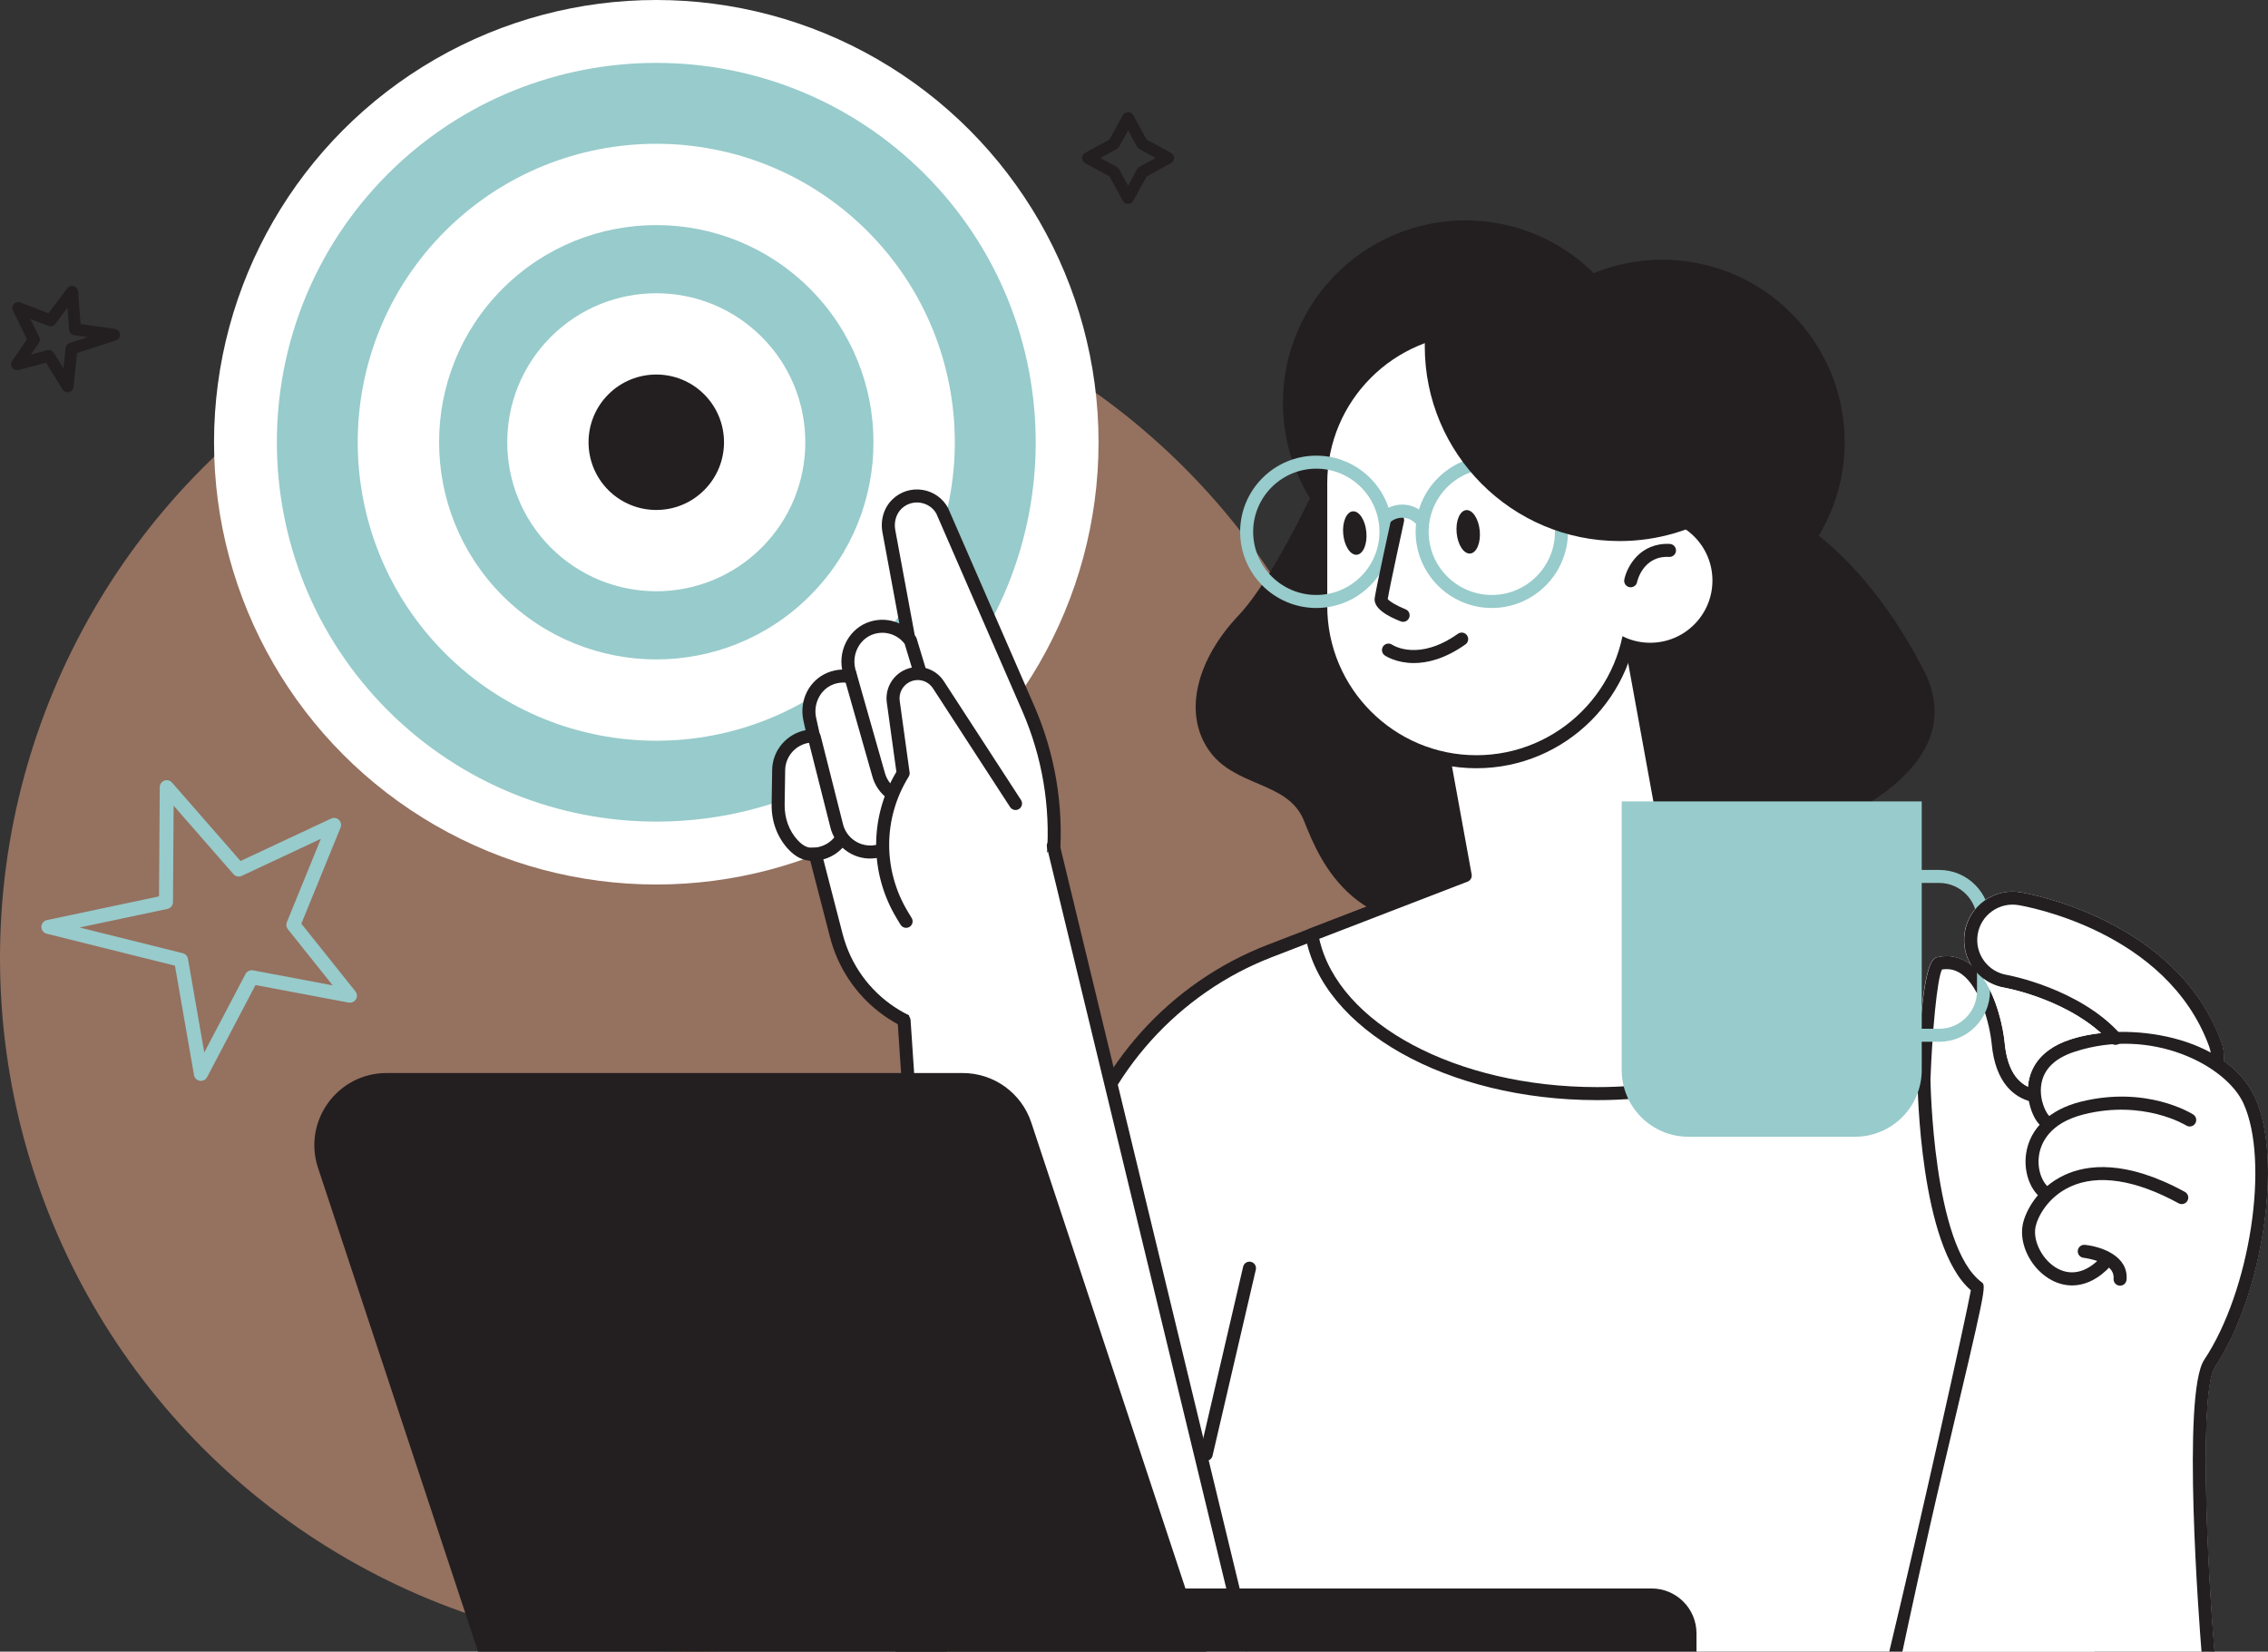 <?xml version="1.0" encoding="utf-8"?>
<!-- Generator: Adobe Illustrator 27.5.0, SVG Export Plug-In . SVG Version: 6.00 Build 0)  -->
<svg version="1.1" id="Layer_1" xmlns="http://www.w3.org/2000/svg" xmlns:xlink="http://www.w3.org/1999/xlink" x="0px" y="0px"
	 viewBox="0 0 348.51 253.798" style="enable-background:new 0 0 348.51 253.798;" xml:space="preserve">
<rect x="0" y="0" width="348.51" height="253.798" fill="#333333" stroke="none"/>
<style type="text/css">
	.st0{fill:#957160;}
	.st1{fill:#FFFFFF;}
	.st2{fill:#98CBCB;}
	.st3{fill:#231F20;}
</style>
<circle class="st0" cx="106.589" cy="147.208" r="106.589"/>
<circle class="st1" cx="100.848" cy="67.959" r="67.959"/>
<g>
	<path class="st2" d="M124.445,44.355c-13.024-13.021-34.164-13.021-47.205,0c-13.032,13.036-13.011,34.172-0.007,47.194
		c13.049,13.032,34.183,13.045,47.213,0.005C137.487,78.527,137.474,57.391,124.445,44.355z M117.042,84.15
		c-8.943,8.947-23.443,8.939-32.399-0.004c-8.925-8.936-8.939-23.441,0.005-32.384c8.951-8.934,23.456-8.934,32.394,0
		C125.981,60.705,125.988,75.21,117.042,84.15z"/>
	<path class="st2" d="M142.073,26.725c-22.752-22.749-59.683-22.749-82.466,0c-22.768,22.772-22.729,59.697-0.013,82.444
		c22.796,22.768,59.717,22.789,82.479,0.01C164.856,86.422,164.834,49.497,142.073,26.725z M133.286,100.392
		c-17.912,17.921-46.959,17.905-64.898-0.009c-17.877-17.898-17.904-46.953,0.01-64.868c17.929-17.895,46.983-17.895,64.888,0
		C151.192,53.429,151.207,82.484,133.286,100.392z"/>
	<path class="st3" d="M108.207,60.598c-4.064-4.061-10.654-4.061-14.722,0c-4.065,4.065-4.059,10.657-0.004,14.717
		c4.072,4.065,10.662,4.067,14.726,0.001C112.273,71.255,112.27,64.663,108.207,60.598z"/>
</g>
<path class="st3" d="M295.642,103.067c-4.616-9.082-10.493-16.266-16.161-20.751c2.512-4.203,3.982-9.101,3.982-14.353
	c0-15.493-12.56-28.053-28.052-28.053c-3.721,0-7.264,0.74-10.514,2.056c-5.066-5.005-12.024-8.1-19.708-8.1
	c-15.493,0-28.053,12.56-28.053,28.053c0,5.373,1.537,10.375,4.157,14.641c-2.675,5.513-7.101,13.926-11.026,18.07
	c-6.126,6.47-8.577,14.626-4.595,20.531c3.982,5.906,12.253,4.781,14.703,10.969c2.45,6.187,7.964,19.688,28.182,15.187
	c20.217-4.5,35.533,1.688,43.192-7.031c7.658-8.718,9.802-7.312,12.865-9.281C287.677,123.037,302.075,115.723,295.642,103.067z"/>
<g>
	<path class="st1" d="M321.913,253.786l-18.179-87.791l-64.291-35.914l-44.271,17.072c-14.81,5.711-25.999,18.154-30.11,33.485
		l-19.617,73.148H321.913z"/>
	<path class="st3" d="M145.445,253.737c-0.085,0-0.173-0.011-0.26-0.034c-0.533-0.143-0.85-0.691-0.707-1.225l19.617-73.148
		c4.179-15.584,15.662-28.354,30.716-34.159l44.27-17.071c0.277-0.108,0.587-0.085,0.848,0.059l64.291,35.914
		c0.253,0.142,0.433,0.386,0.491,0.67l18.179,87.791c0.112,0.541-0.235,1.07-0.776,1.183c-0.545,0.109-1.07-0.237-1.182-0.776
		l-18.086-87.344l-63.483-35.463l-43.833,16.902c-14.46,5.577-25.49,17.843-29.504,32.812l-19.617,73.148
		C146.291,253.443,145.887,253.737,145.445,253.737z"/>
</g>
<g>
	<path class="st1" d="M258.041,139.421l-8.94-49.101L218.13,95.96l7.025,38.582l-23.576,9.091
		c2.401,13.729,21.114,24.417,43.85,24.417c16.602,0,31.055-5.701,38.585-14.12L258.041,139.421z"/>
	<path class="st3" d="M245.429,169.05c-23.044,0-42.319-10.853-44.835-25.244c-0.083-0.47,0.179-0.933,0.625-1.104l22.804-8.794
		l-6.876-37.769c-0.099-0.543,0.261-1.063,0.805-1.162l30.971-5.64c0.262-0.051,0.531,0.01,0.748,0.161
		c0.218,0.15,0.368,0.382,0.415,0.644l8.855,48.637l25.561,14.278c0.265,0.148,0.448,0.408,0.499,0.708
		c0.05,0.3-0.039,0.605-0.241,0.832C276.787,163.512,261.716,169.05,245.429,169.05z M202.723,144.264
		c2.931,13.046,21.062,22.786,42.706,22.786c15.163,0,29.177-4.905,36.981-12.87l-24.856-13.886c-0.261-0.145-0.442-0.4-0.496-0.694
		l-8.761-48.116l-29.003,5.281l6.845,37.599c0.086,0.472-0.176,0.939-0.624,1.111L202.723,144.264z"/>
</g>
<path class="st1" d="M339.258,253.798h-47.792c-0.029,0-0.444-0.031-0.473,0h-0.715c4.829-20.101,11.797-51.38,12.54-55.533
	c-7.838-6.717-8.193-31.342-8.205-32.406c0.663-18.25,2.366-18.624,3.093-18.783c1.79-0.395,3.442-0.051,4.91,1.019
	c0.099,0.072,0.19,0.158,0.286,0.235c-0.935-1.521-1.296-3.303-1.005-5.082c0.319-1.96,1.383-3.679,2.997-4.839
	c1.613-1.159,3.58-1.62,5.54-1.303c0.973,0.158,23.924,4.083,30.855,22.953c0.346,0.941,0.498,1.923,0.45,2.918
	c-0.001,0.021-0.012,0.037-0.014,0.057c2.065,1.491,3.751,3.375,4.807,5.698c4.29,9.437,1.164,30.295-6.194,41.331
	c-2.35,3.525-1.336,28.401-0.083,43.591c0.001,0.014-0.005,0.027-0.005,0.041c0.001,0.014,0.008,0.026,0.008,0.041"/>
<g>
	<g>
		<g>
			<path class="st1" d="M151.447,158.684l3.378-5.459c8.27-13.363,9.462-29.931,3.189-44.339L144.806,78.54
				c-1.388-2.576-4.841-3.116-6.949-1.11c-1.123,1.069-1.552,2.681-1.27,4.206l3.056,16.489c-1.327-1.568-3.513-2.311-5.656-1.645
				c-2.669,0.83-4.165,3.681-3.561,6.41l0.245,1.11c-0.992-0.207-2.062-0.142-3.111,0.287c-2.424,0.99-3.693,3.682-3.127,6.239
				l0.568,2.568c-2.916-0.017-5.307,2.316-5.351,5.238l-0.08,5.287c-0.034,2.257,0.726,4.486,2.252,6.15
				c1.311,1.43,2.415,1.57,3.456,1.489l3.221,12.46C131.128,153.889,141.078,160.378,151.447,158.684L151.447,158.684z"/>
			<path class="st3" d="M148.095,159.957c-9.581,0-18.087-6.406-20.565-15.99l-3.024-11.701c-1.016-0.064-2.169-0.456-3.42-1.821
				c-1.661-1.811-2.554-4.241-2.515-6.841l0.08-5.287c0.046-3.033,2.254-5.556,5.131-6.11l-0.325-1.466
				c-0.688-3.113,0.878-6.217,3.726-7.38c0.714-0.292,1.466-0.45,2.223-0.472c-0.6-3.215,1.249-6.421,4.285-7.365
				c1.52-0.472,3.119-0.351,4.505,0.279l-2.592-13.985c-0.357-1.93,0.227-3.841,1.564-5.112c1.234-1.175,2.911-1.689,4.593-1.426
				c1.685,0.269,3.115,1.284,3.925,2.786l13.246,30.42c6.401,14.706,5.184,31.628-3.257,45.266l-3.378,5.459
				c-0.152,0.246-0.403,0.414-0.689,0.461C150.427,159.863,149.253,159.957,148.095,159.957z M151.447,158.684h0.01H151.447z
				 M125.278,130.257c0.452,0,0.853,0.306,0.968,0.75l3.221,12.46c2.479,9.588,11.612,15.659,21.373,14.298l3.135-5.066
				c8.095-13.08,9.263-29.31,3.123-43.414L143.889,78.94c-0.475-0.874-1.378-1.516-2.442-1.685c-1.064-0.167-2.122,0.158-2.9,0.899
				c-0.833,0.792-1.207,2.056-0.976,3.298l3.056,16.489c0.083,0.446-0.145,0.892-0.555,1.086c-0.409,0.197-0.899,0.089-1.192-0.258
				c-1.124-1.329-2.926-1.854-4.595-1.336c-2.12,0.659-3.386,2.961-2.882,5.24l0.246,1.109c0.073,0.331-0.026,0.677-0.265,0.919
				c-0.239,0.24-0.58,0.348-0.916,0.275c-0.846-0.176-1.722-0.096-2.528,0.234c-1.912,0.781-2.999,2.972-2.529,5.097l0.568,2.568
				c0.065,0.297-0.007,0.607-0.199,0.844c-0.19,0.235-0.476,0.372-0.778,0.372c-0.009-0.003-0.021-0.001-0.03,0
				c-2.35,0-4.286,1.903-4.321,4.254l-0.08,5.286c-0.032,2.088,0.675,4.026,1.989,5.46c1.085,1.184,1.868,1.226,2.641,1.167
				C125.226,130.258,125.252,130.257,125.278,130.257z"/>
		</g>
		<g>
			<path class="st3" d="M137.045,122.959c-0.201,0-0.404-0.061-0.58-0.187c-1.19-0.849-2.053-2.096-2.43-3.511l-4.409-15.502
				c-0.151-0.531,0.157-1.084,0.689-1.235c0.53-0.151,1.084,0.156,1.235,0.688l4.414,15.518c0.262,0.982,0.852,1.835,1.664,2.415
				c0.45,0.32,0.554,0.945,0.233,1.395C137.664,122.814,137.357,122.959,137.045,122.959z"/>
		</g>
		<g>
			<path class="st3" d="M141.408,104.397c-0.429,0-0.826-0.278-0.956-0.71l-1.515-5.004c-0.16-0.529,0.139-1.087,0.668-1.247
				c0.525-0.162,1.086,0.139,1.247,0.667l1.515,5.004c0.16,0.529-0.139,1.087-0.668,1.247
				C141.602,104.383,141.505,104.397,141.408,104.397z"/>
		</g>
		<g>
			<path class="st3" d="M124.857,132.275c-0.032,0-0.064-0.001-0.097-0.001c-0.552-0.009-0.993-0.463-0.985-1.015
				c0.008-0.553,0.467-1.007,1.015-0.985c1.438-0.001,2.853-0.702,3.671-1.938c0.305-0.462,0.926-0.588,1.386-0.282
				c0.461,0.305,0.587,0.926,0.282,1.386C128.951,131.22,126.986,132.275,124.857,132.275z"/>
		</g>
		<g>
			<path class="st3" d="M139.237,142.578c-0.338,0-0.668-0.172-0.856-0.482l-0.574-0.948c-4.214-6.968-4.229-15.572-0.064-22.544
				l-1.472-10.648c-0.276-1.998,0.739-3.97,2.526-4.905c2.205-1.154,4.89-0.448,6.245,1.637l11.848,18.237
				c0.301,0.463,0.169,1.083-0.293,1.384c-0.464,0.302-1.083,0.169-1.383-0.294l-11.848-18.237c-0.79-1.216-2.354-1.627-3.641-0.955
				c-1.041,0.546-1.633,1.695-1.472,2.86l1.52,11.001c0.032,0.23-0.018,0.466-0.141,0.663c-3.956,6.384-4,14.341-0.114,20.767
				l0.574,0.948c0.286,0.473,0.135,1.087-0.338,1.373C139.592,142.531,139.413,142.578,139.237,142.578z"/>
		</g>
		<g>
			<path class="st3" d="M133.715,131.928c-1.19,0-2.358-0.338-3.386-0.994c-1.423-0.907-2.408-2.315-2.773-3.964l-3.393-13.423
				c-0.135-0.535,0.189-1.079,0.725-1.215c0.532-0.136,1.079,0.188,1.215,0.725l3.4,13.452c0.521,2.356,2.831,3.823,5.159,3.315
				c0.205-0.045,0.403-0.104,0.594-0.176c0.518-0.189,1.093,0.068,1.288,0.585c0.194,0.518-0.068,1.094-0.586,1.288
				c-0.278,0.104-0.566,0.189-0.864,0.256C134.634,131.878,134.173,131.928,133.715,131.928z"/>
		</g>
	</g>
	<polygon class="st1" points="139.561,153.918 145.996,252.737 153.698,252.737 165.983,252.737 191.557,252.737 161.856,129.977 	
		"/>
	<g>
		<path class="st1" d="M191.557,252.737l-29.701-122.761L191.557,252.737z"/>
		<path class="st3" d="M191.556,253.737c-0.451,0-0.86-0.307-0.971-0.765l-29.701-122.761c-0.13-0.537,0.2-1.077,0.737-1.207
			c0.534-0.133,1.077,0.199,1.207,0.736l29.701,122.761c0.13,0.537-0.2,1.077-0.737,1.207
			C191.714,253.729,191.634,253.737,191.556,253.737z"/>
	</g>
	<g>
		<path class="st1" d="M138.925,156.823l6.435,95.914L138.925,156.823z"/>
		<path class="st3" d="M145.359,253.737c-0.522,0-0.961-0.405-0.997-0.933l-6.435-95.914c-0.037-0.552,0.379-1.028,0.931-1.066
			c0.556-0.036,1.028,0.38,1.065,0.931l6.435,95.914c0.037,0.552-0.379,1.028-0.931,1.065
			C145.404,253.736,145.382,253.737,145.359,253.737z"/>
	</g>
</g>
<g>
	<path class="st3" d="M137.614,253.798H260.69v-2.805c0-3.811-3.09-6.901-6.901-6.901H137.614V253.798z"/>
	<path class="st3" d="M185.369,253.798H73.46l-24.59-74.329c-2.375-7.18,2.971-14.581,10.534-14.581h88.535
		c4.785,0,9.031,3.068,10.534,7.611L185.369,253.798z"/>
	<g>
		
			<ellipse transform="matrix(0.161 -0.987 0.987 0.161 -116.298 285.408)" class="st1" cx="109.647" cy="211.077" rx="7.882" ry="7.882"/>
		<path class="st3" d="M109.648,219.959c-4.897,0-8.882-3.984-8.882-8.882c0-4.897,3.984-8.882,8.882-8.882
			c4.897,0,8.881,3.984,8.881,8.882C118.529,215.975,114.545,219.959,109.648,219.959z"/>
	</g>
</g>
<g>
	<path class="st1" d="M226.869,117.051L226.869,117.051c-13.209,0-23.917-10.708-23.917-23.917V74.237
		c0-13.209,10.708-23.917,23.917-23.917l0,0c13.209,0,23.917,10.708,23.917,23.917v18.897
		C250.786,106.343,240.078,117.051,226.869,117.051z"/>
	<path class="st3" d="M226.869,118.051c-13.739,0-24.917-11.178-24.917-24.917V74.236c0-13.739,11.178-24.917,24.917-24.917
		c13.739,0,24.917,11.178,24.917,24.917v18.897C251.786,106.873,240.608,118.051,226.869,118.051z M226.869,51.319
		c-12.637,0-22.917,10.28-22.917,22.917v18.897c0,12.637,10.28,22.917,22.917,22.917c12.636,0,22.917-10.28,22.917-22.917V74.236
		C249.786,61.6,239.506,51.319,226.869,51.319z"/>
</g>
<g>
	<path class="st2" d="M202.269,93.426c-6.454,0-11.704-5.25-11.704-11.704c0-6.453,5.25-11.703,11.704-11.703
		c6.454,0,11.704,5.25,11.704,11.703C213.972,88.176,208.722,93.426,202.269,93.426z M202.269,72.019
		c-5.351,0-9.704,4.352-9.704,9.703s4.353,9.704,9.704,9.704c5.35,0,9.704-4.354,9.704-9.704S207.619,72.019,202.269,72.019z"/>
</g>
<g>
	<path class="st2" d="M229.237,93.426c-6.454,0-11.704-5.25-11.704-11.704c0-6.453,5.25-11.703,11.704-11.703
		s11.704,5.25,11.704,11.703C240.941,88.176,235.691,93.426,229.237,93.426z M229.237,72.019c-5.351,0-9.704,4.352-9.704,9.703
		s4.353,9.704,9.704,9.704s9.704-4.354,9.704-9.704S234.588,72.019,229.237,72.019z"/>
</g>
<g>
	<path class="st3" d="M215.608,95.551c-0.12,0-0.241-0.021-0.36-0.067c-1.97-0.76-4.263-2.006-4.002-3.624
		c0.352-2.172,2.453-11.743,2.543-12.149c0.119-0.539,0.652-0.872,1.191-0.762c0.539,0.118,0.88,0.651,0.762,1.191
		c-0.021,0.097-2.096,9.544-2.499,11.907c0.277,0.383,1.522,1.105,2.726,1.571c0.515,0.199,0.771,0.778,0.572,1.293
		C216.388,95.308,216.009,95.551,215.608,95.551z"/>
</g>
<g>
	<path class="st3" d="M217.257,101.888c-2.711,0-4.347-1.089-4.464-1.169c-0.455-0.313-0.57-0.936-0.258-1.391
		c0.312-0.453,0.929-0.57,1.385-0.262c0.171,0.114,4.076,2.6,10.111-1.677c0.451-0.319,1.075-0.212,1.394,0.238
		c0.319,0.451,0.213,1.075-0.238,1.395C222.046,101.247,219.336,101.888,217.257,101.888z"/>
</g>
<path class="st1" d="M263.14,89.206c0,5.281-4.281,9.563-9.562,9.563c-5.281,0-9.562-4.282-9.562-9.563s4.281-9.562,9.562-9.562
	C258.859,79.645,263.14,83.925,263.14,89.206z"/>
<g>
	<path class="st3" d="M250.578,90.245c-0.069,0-0.14-0.007-0.21-0.022c-0.539-0.115-0.882-0.643-0.769-1.182
		c0.42-1.993,2.412-5.679,6.994-5.46c0.551,0.029,0.975,0.5,0.946,1.052c-0.029,0.552-0.497,0.975-1.051,0.946
		c-4.003-0.217-4.896,3.711-4.933,3.878C251.453,89.925,251.039,90.245,250.578,90.245z"/>
</g>
<path class="st3" d="M234.898,45.232c-5.781,0-11.176,1.644-15.752,4.482c-0.134,1.148-0.21,2.314-0.21,3.499
	c0,16.529,13.4,29.929,29.929,29.929c5.781,0,11.176-1.643,15.752-4.482c0.134-1.149,0.21-2.314,0.21-3.499
	C264.827,58.631,251.428,45.232,234.898,45.232z"/>
<path class="st3" d="M312.494,167.314c-2.569-0.708-4.066-3.085-4.446-7.064c-0.292-3.056-1.796-9.528-5.4-12.154
	c-1.468-1.069-3.122-1.412-4.911-1.02c-0.727,0.16-2.429,0.534-3.092,18.783c0.012,1.064,0.368,25.69,8.205,32.406
	c-0.742,4.151-7.71,35.431-12.54,55.533h2.023c0.823-3.876,3.57-16.715,6.287-28.182c6.64-28.028,6.625-28.039,5.879-28.592
	c-7.489-5.541-7.851-30.932-7.855-31.141c0.259-7.127,1-15.408,1.77-16.903c1.121-0.185,2.125,0.053,3.056,0.732
	c2.789,2.031,4.294,7.658,4.586,10.727c0.583,6.091,3.533,8.148,5.906,8.802c0.531,0.148,1.082-0.166,1.229-0.698
	C313.339,168.011,313.026,167.46,312.494,167.314z"/>
<g>
	<path class="st2" d="M285.039,174.68H259.46c-5.668,0-10.263-4.595-10.263-10.263v-41.265h46.104v41.265
		C295.301,170.085,290.707,174.68,285.039,174.68z"/>
	<g>
		<path class="st2" d="M297.986,160.086h-7.402c-4.305,0-7.808-3.503-7.808-7.809v-10.792c0-4.305,3.503-7.808,7.808-7.808h7.402
			c4.305,0,7.808,3.503,7.808,7.808v10.792C305.794,156.583,302.291,160.086,297.986,160.086z M290.584,135.678
			c-3.203,0-5.808,2.605-5.808,5.808v10.792c0,3.203,2.605,5.809,5.808,5.809h7.402c3.203,0,5.808-2.605,5.808-5.809v-10.792
			c0-3.202-2.605-5.808-5.808-5.808H290.584z"/>
	</g>
</g>
<g>
	<g>
		<path class="st1" d="M325.074,159.559c-6.096-6.809-16.712-8.738-16.842-8.76c-3.509-0.572-5.889-3.881-5.316-7.389
			c0.571-3.508,3.883-5.888,7.388-5.315c0.952,0.154,23.356,4.009,30.078,22.31c0.307,0.834,0.43,1.691,0.39,2.526L325.074,159.559z
			"/>
		<path class="st3" d="M340.773,163.931c-0.016,0-0.033,0-0.049-0.001c-0.552-0.026-0.978-0.495-0.951-1.047
			c0.035-0.727-0.076-1.444-0.329-2.134c-6.533-17.783-28.373-21.517-29.3-21.667c-1.434-0.233-2.871,0.105-4.051,0.951
			c-1.179,0.849-1.957,2.104-2.191,3.536c-0.234,1.435,0.104,2.873,0.952,4.052c0.848,1.179,2.104,1.957,3.538,2.191
			c0.112,0.02,11.104,2.02,17.426,9.08c0.368,0.411,0.333,1.044-0.078,1.412c-0.412,0.368-1.044,0.333-1.412-0.078
			c-5.87-6.557-16.162-8.423-16.266-8.441c-1.953-0.318-3.672-1.383-4.832-2.995c-1.16-1.612-1.623-3.58-1.302-5.541
			c0.319-1.96,1.383-3.678,2.997-4.839c1.613-1.16,3.581-1.624,5.54-1.302c0.972,0.158,23.924,4.083,30.855,22.952
			c0.346,0.941,0.498,1.924,0.45,2.919C341.745,163.514,341.303,163.931,340.773,163.931z"/>
	</g>
</g>
<path class="st3" d="M318.794,161.615c11.877-3.87,23.303,2.123,25.95,7.946c4.062,8.935,1.015,28.815-6.037,39.394
	c-3.484,5.225-0.746,40.817-0.414,44.843h1.978c0.003-0.048,0.021-0.093,0.017-0.143c-1.254-15.189-2.267-40.066,0.083-43.591
	c7.357-11.036,10.483-31.894,6.193-41.331c-4.415-9.713-19.765-11.83-28.389-9.021c-5.688,1.853-6.557,5.684-6.57,7.803
	c-0.015,2.536,1.226,5.359,2.554,5.81c0.525,0.181,1.09-0.103,1.268-0.626c0.169-0.499-0.078-1.038-0.554-1.241
	c-0.384-0.315-1.57-2.391-1.2-4.808C314.034,164.299,315.757,162.605,318.794,161.615z"/>
<g>
	<path class="st3" d="M314.566,184.519c-0.176,0-0.354-0.046-0.516-0.144c-2.006-1.21-3.145-4.213-2.706-7.139
		c0.579-3.857,3.633-6.751,8.381-7.938c10.089-2.52,17.002,1.776,17.292,1.96c0.466,0.297,0.604,0.915,0.307,1.381
		c-0.296,0.465-0.916,0.603-1.38,0.307c-0.062-0.039-6.516-4.009-15.733-1.708c-5.374,1.344-6.623,4.521-6.889,6.295
		c-0.35,2.335,0.62,4.441,1.761,5.129c0.473,0.285,0.625,0.9,0.34,1.373C315.236,184.347,314.905,184.519,314.566,184.519z"/>
</g>
<g>
	<path class="st3" d="M318.399,197.524c-1.021,0-2.042-0.249-3.033-0.754c-3.158-1.61-5.189-5.497-4.53-8.665
		c0.393-1.886,2.195-5.602,6.457-7.569c3.381-1.561,9.326-2.373,18.445,2.616c0.484,0.265,0.663,0.872,0.397,1.357
		c-0.265,0.483-0.873,0.663-1.358,0.396c-6.64-3.633-12.395-4.515-16.647-2.554c-3.547,1.637-5.042,4.746-5.337,6.161
		c-0.472,2.264,1.155,5.289,3.48,6.475c2.176,1.111,4.53,0.455,6.624-1.848c0.372-0.407,1.003-0.438,1.413-0.067
		c0.409,0.372,0.439,1.004,0.067,1.413C322.557,196.489,320.478,197.524,318.399,197.524z"/>
</g>
<g>
	<path class="st3" d="M325.78,197.565c-0.028,0-0.056-0.001-0.084-0.004c-0.55-0.045-0.96-0.528-0.914-1.079
		c0.221-2.649-4.565-3.197-4.613-3.203c-0.549-0.06-0.946-0.552-0.888-1.101c0.059-0.548,0.545-0.948,1.098-0.888
		c2.52,0.265,6.701,1.691,6.396,5.357C326.732,197.17,326.295,197.565,325.78,197.565z"/>
</g>
<path class="st1" d="M318.175,159.713c-5.244,1.708-6.39,5.095-6.547,7.274c-2.04-0.972-3.245-3.231-3.58-6.739
	c-0.227-2.371-1.189-6.793-3.289-9.884c0.958,0.732,2.086,1.222,3.307,1.421c0.095,0.016,8.799,1.581,14.778,6.962
	C321.161,158.932,319.578,159.256,318.175,159.713z"/>
<g>
	<path class="st3" d="M185.351,224.474c-0.075,0-0.151-0.008-0.228-0.026c-0.538-0.125-0.873-0.662-0.748-1.2l6.651-28.599
		c0.125-0.539,0.665-0.879,1.201-0.747c0.538,0.125,0.872,0.662,0.747,1.2l-6.651,28.599
		C186.216,224.162,185.805,224.474,185.351,224.474z"/>
</g>
<g>
	<path class="st2" d="M212.809,80.639c-0.256,0-0.512-0.098-0.707-0.293c-0.391-0.39-0.391-1.023,0-1.414
		c0.899-0.899,2.095-1.396,3.367-1.396c1.272,0,2.468,0.496,3.367,1.396c0.39,0.392,0.39,1.024-0.001,1.415
		c-0.391,0.39-1.024,0.389-1.414-0.001c-1.042-1.045-2.861-1.044-3.904,0C213.321,80.541,213.065,80.639,212.809,80.639z"/>
</g>
<path class="st3" d="M227.384,81.556c0.173,1.843-0.481,3.411-1.462,3.503c-0.98,0.092-1.915-1.327-2.088-3.17
	c-0.173-1.843,0.482-3.411,1.462-3.503C226.276,78.294,227.211,79.713,227.384,81.556z"/>
<path class="st3" d="M209.957,81.744c0.173,1.843-0.481,3.411-1.462,3.503c-0.98,0.092-1.915-1.327-2.088-3.17
	c-0.173-1.843,0.481-3.411,1.462-3.503C208.849,78.482,209.784,79.901,209.957,81.744z"/>
<g>
	<path class="st3" d="M10.391,60.279c-0.311,0-0.606-0.159-0.774-0.431l-2.545-4.106l-4.22,1.109
		c-0.366,0.096-0.757-0.046-0.977-0.358c-0.219-0.312-0.221-0.727-0.005-1.04l2.29-3.324l-2.17-4.399
		c-0.166-0.336-0.108-0.74,0.144-1.017c0.253-0.277,0.651-0.37,1-0.236l4.314,1.659l2.91-3.851c0.229-0.302,0.619-0.431,0.983-0.325
		c0.363,0.106,0.623,0.426,0.652,0.803l0.391,5.041l5.274,0.73c0.42,0.058,0.745,0.399,0.782,0.822
		c0.037,0.423-0.221,0.815-0.625,0.946l-5.988,1.952l-0.532,5.207c-0.04,0.388-0.322,0.708-0.701,0.795
		C10.528,60.272,10.459,60.279,10.391,60.279z M7.492,53.779c0.31,0,0.605,0.159,0.774,0.431l1.49,2.405l0.321-3.136
		c0.037-0.359,0.281-0.662,0.624-0.773l2.791-0.91l-2.082-0.288c-0.424-0.059-0.75-0.405-0.783-0.832l-0.262-3.377l-1.875,2.481
		c-0.245,0.323-0.673,0.447-1.054,0.301l-2.78-1.069l1.376,2.79c0.146,0.296,0.121,0.648-0.067,0.92l-1.201,1.743l2.497-0.656
		C7.338,53.789,7.415,53.779,7.492,53.779z"/>
</g>
<g>
	<path class="st3" d="M173.343,31.336c-0.333,0-0.64-0.181-0.799-0.474l-2.045-3.739l-3.739-2.045
		c-0.292-0.16-0.474-0.466-0.474-0.799c0-0.333,0.182-0.64,0.474-0.799l3.739-2.044l2.045-3.739c0.16-0.292,0.466-0.474,0.799-0.474
		l0,0c0.333,0,0.64,0.182,0.799,0.474l2.044,3.739l3.739,2.044c0.292,0.16,0.474,0.466,0.474,0.799c0,0.333-0.181,0.64-0.474,0.799
		l-3.739,2.045l-2.044,3.739C173.983,31.154,173.677,31.336,173.343,31.336z M169.096,24.279l2.512,1.374
		c0.153,0.084,0.278,0.209,0.362,0.362l1.374,2.512l1.373-2.512c0.084-0.153,0.21-0.278,0.362-0.362l2.512-1.374l-2.512-1.373
		c-0.153-0.084-0.278-0.209-0.362-0.362l-1.373-2.512l-1.374,2.512c-0.084,0.152-0.209,0.278-0.362,0.362L169.096,24.279z"/>
</g>
<g>
	<path class="st2" d="M30.705,166.081c-0.455-0.072-0.813-0.424-0.893-0.877l-2.93-16.812L7.175,143.48
		c-0.486-0.121-0.824-0.562-0.815-1.063c0.009-0.501,0.363-0.929,0.853-1.033l17.223-3.642l0.113-16.787
		c0.003-0.447,0.282-0.845,0.701-1.001c0.42-0.155,0.89-0.036,1.184,0.301l10.526,12.048l13.922-6.518
		c0.4-0.188,0.876-0.111,1.197,0.195c0.321,0.305,0.422,0.776,0.255,1.186l-6.026,14.772l8.304,10.396
		c0.281,0.351,0.313,0.84,0.081,1.225c-0.231,0.384-0.675,0.582-1.121,0.503l-14.309-2.694l-7.438,14.15
		c-0.188,0.357-0.557,0.575-0.951,0.575C30.817,166.094,30.761,166.09,30.705,166.081z M38.879,149.108l12.243,2.305l-6.889-8.625
		c-0.243-0.305-0.303-0.717-0.155-1.077l5.226-12.811l-12.165,5.695c-0.434,0.203-0.951,0.095-1.265-0.267l-9.192-10.522
		l-0.1,14.816c-0.004,0.505-0.359,0.94-0.853,1.045l-13.501,2.855l15.855,3.951c0.413,0.103,0.726,0.439,0.8,0.858l2.508,14.391
		l6.339-12.059c0.189-0.358,0.558-0.575,0.951-0.575C38.745,149.089,38.812,149.095,38.879,149.108z"/>
</g>
</svg>
